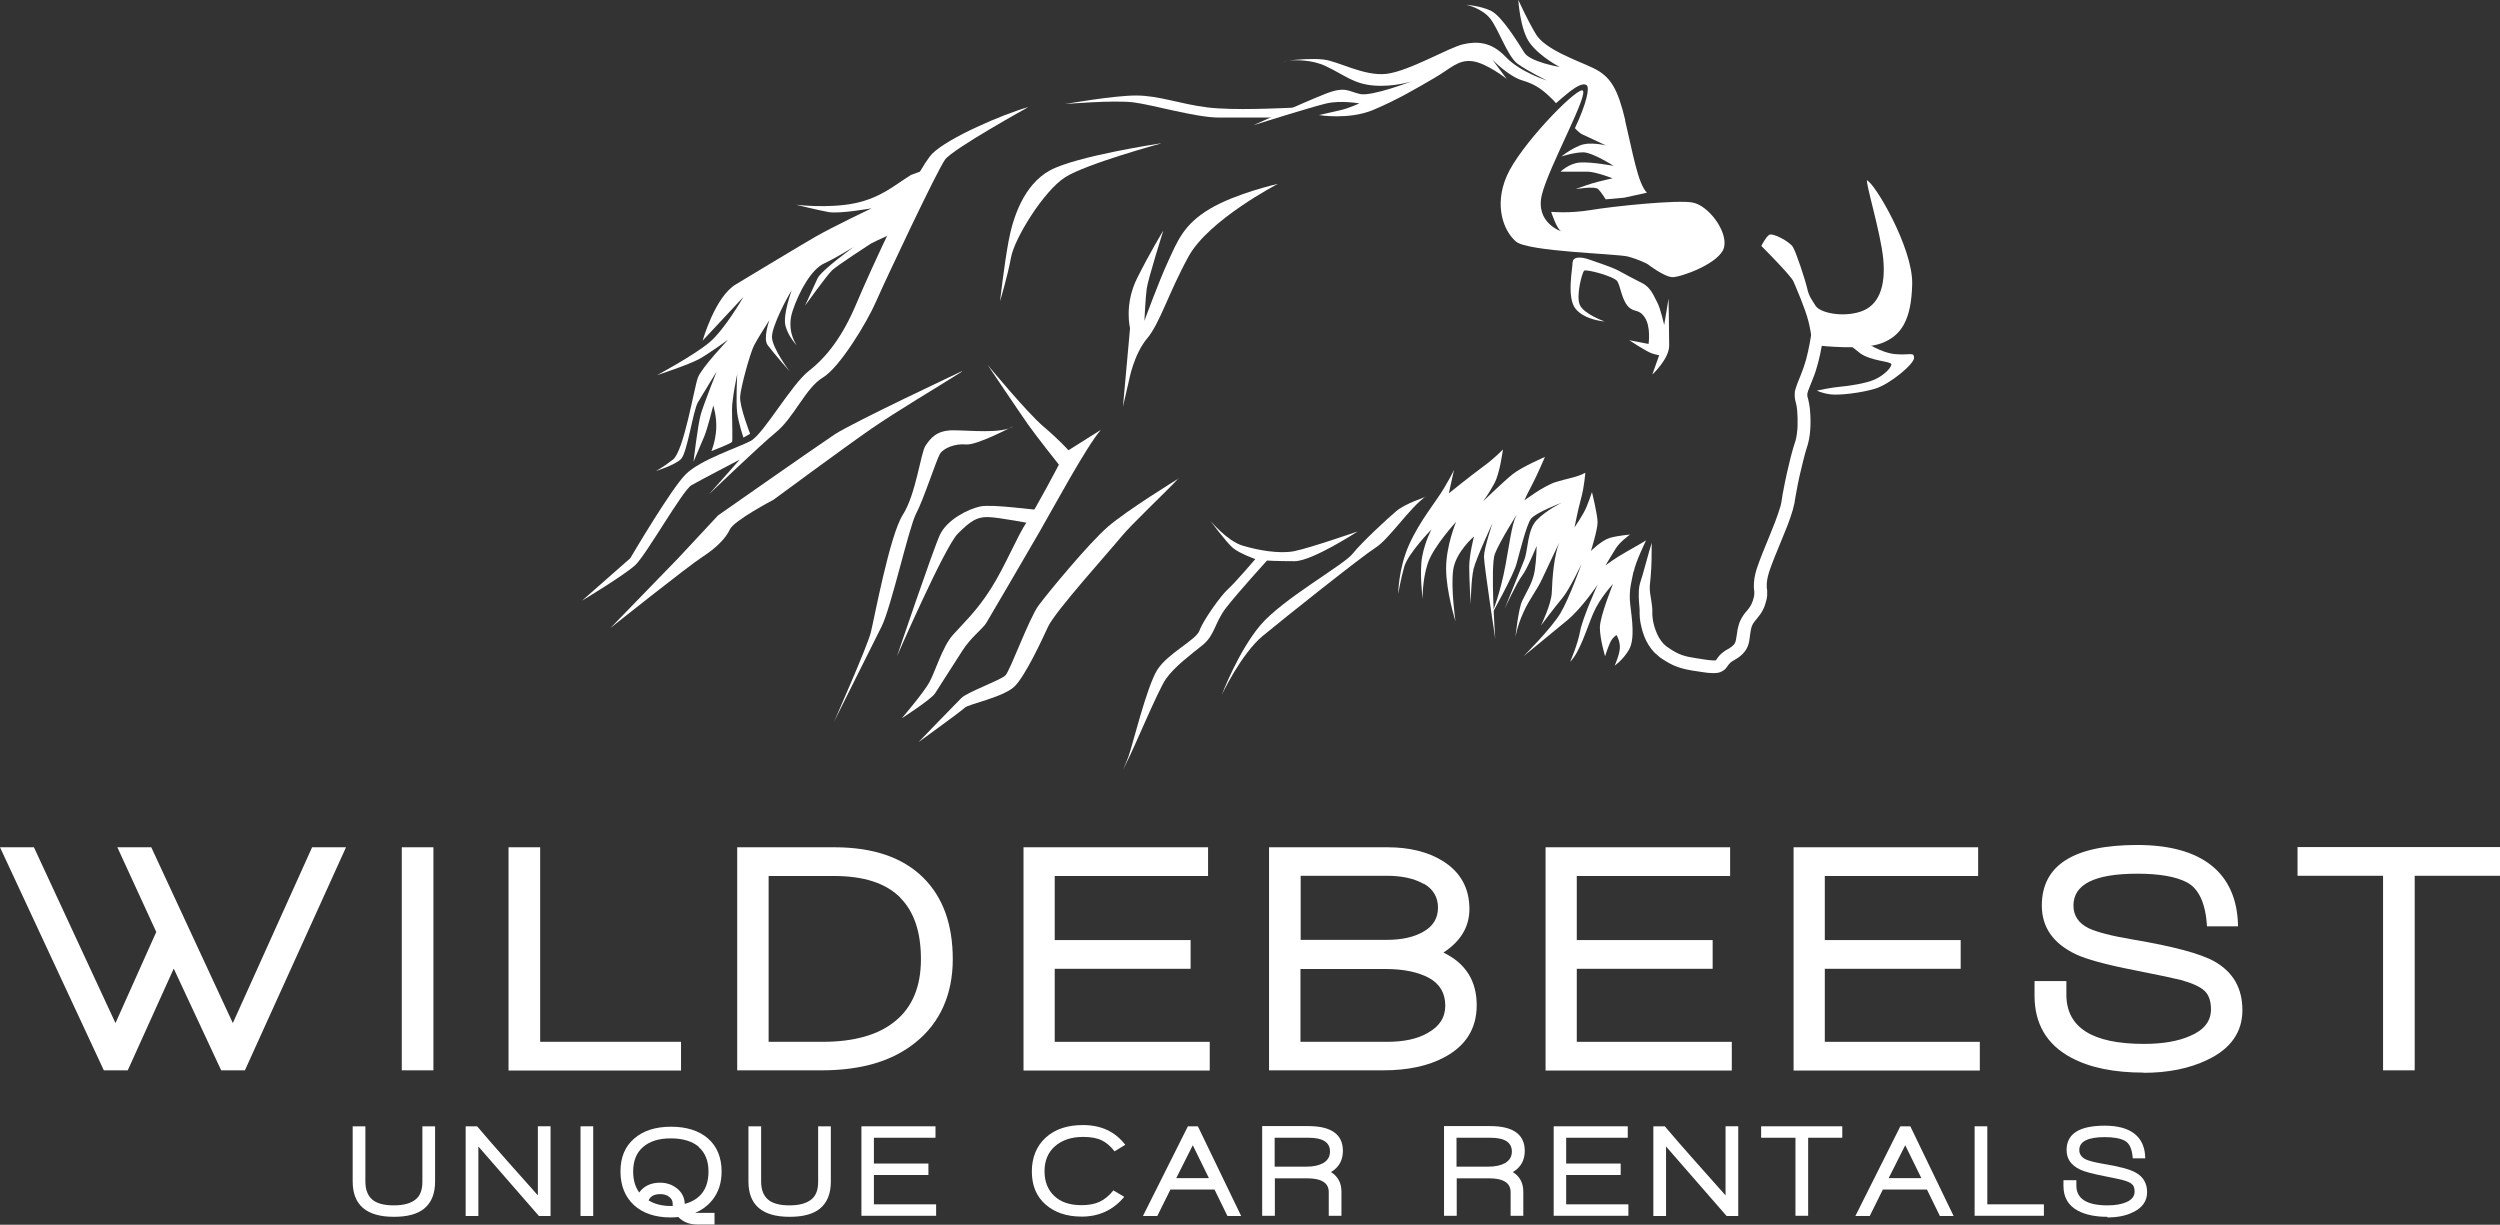 <?xml version="1.0" encoding="UTF-8"?>
<svg id="Capa_1" data-name="Capa 1" xmlns="http://www.w3.org/2000/svg" viewBox="0 0 120.15 58.86">
  <rect x="0" y="0" width="120.15" height="58.86" fill="#333333" stroke="none"/>
  <defs>
    <style>
      .cls-1 {
        fill: #fff;
      }
    </style>
  </defs>
  <g>
    <g>
      <path class="cls-1" d="m89.74,8.65c-.14-.03.65,2.52.77,3.81s-.2,2.23-1.1,2.52-1.95.04-2.15-.28-.32-.45-.41-.85-.53-1.74-.69-1.99-.97-.69-1.14-.57-.37.53-.37.53c0,0,1.42,1.42,1.54,1.7s.57,1.3.73,1.95.2,1.26.2,1.26l.32-.12s2.07.24,3-.12,1.42-1.1,1.46-2.84-1.83-4.91-2.19-4.99Z"/>
      <path class="cls-1" d="m87.67,15.8c-.06.56-.15,1.09-.29,1.63-.07.27-.16.55-.26.79l-.15.38c-.05.12-.1.25-.11.32,0,.04,0,.06,0,.1,0,.04.02.1.04.16.04.15.06.3.08.44.03.29.04.57.03.85-.01.28-.04.57-.12.87l-.12.39-.1.38c-.13.51-.25,1.03-.34,1.55-.02.13-.05.26-.07.39,0,.06-.02.14-.04.22-.02.08-.04.14-.05.21-.08.28-.17.53-.27.79-.2.51-.41,1-.61,1.5-.19.49-.4.98-.38,1.41,0,.05,0,.11.02.19,0,.08,0,.17,0,.26-.02.17-.06.31-.11.46-.05.15-.13.3-.22.43-.09.13-.19.24-.26.33-.15.18-.18.31-.22.58-.02.13-.03.26-.06.42-.03.16-.11.35-.23.49-.12.15-.26.25-.39.33l-.17.1s-.08.05-.11.08c-.03.03-.06.06-.09.1-.03.04-.07.11-.15.2-.09.09-.24.16-.33.18-.11.02-.19.02-.27.02-.16,0-.3-.02-.44-.04l-.4-.06c-.27-.04-.55-.09-.84-.19-.29-.1-.56-.26-.78-.41-.06-.04-.12-.08-.18-.14-.06-.05-.12-.11-.18-.16-.11-.12-.2-.24-.28-.37-.16-.26-.26-.54-.33-.83-.04-.14-.06-.29-.08-.44,0-.07-.01-.15-.01-.23v-.19c-.02-.24-.05-.52-.04-.81,0-.15.02-.3.06-.45.02-.08.04-.14.06-.2l.06-.19c.15-.51.28-1.03.44-1.55,0,.54,0,1.08-.05,1.63l-.02.21-.02.2c-.01.11,0,.23.01.35.03.24.09.5.11.79,0,.07,0,.16,0,.21,0,.06,0,.11.01.17.01.12.03.24.06.35.06.23.14.46.26.66.06.1.13.19.2.27.04.04.08.08.12.11.04.03.08.07.14.1.21.15.41.26.63.34.22.08.47.12.73.16.26.04.54.09.75.1.05,0,.1,0,.13,0,.04,0,.01,0,.02,0,.01,0,.13-.21.26-.32.07-.06.14-.11.21-.16l.18-.1c.09-.06.17-.12.22-.18.05-.06.08-.13.1-.23.02-.1.04-.23.06-.37,0-.07.02-.14.04-.22.02-.08.04-.16.07-.24.06-.16.16-.32.25-.44.2-.23.31-.37.38-.58.04-.1.07-.23.08-.32,0-.05,0-.09,0-.14,0-.05-.01-.13-.02-.21-.01-.33.05-.61.14-.9.09-.27.19-.53.29-.78.2-.5.41-.99.6-1.49.09-.25.18-.49.25-.73.01-.06.03-.12.04-.18.01-.06.02-.1.03-.18.02-.14.04-.27.07-.41.1-.54.22-1.07.35-1.59l.11-.4.06-.2.06-.18c.06-.22.09-.47.1-.72.01-.25,0-.51-.02-.76-.01-.12-.03-.24-.06-.35-.02-.07-.04-.15-.05-.24-.01-.09-.01-.2,0-.3.04-.19.1-.31.14-.44l.15-.37c.1-.25.18-.48.25-.73.13-.5.23-1.02.29-1.53l.6.06Z"/>
      <path class="cls-1" d="m78.51,27.45c-.06.37-.25.88-.16,1.61s.23,1.68-.07,2.18-.68.75-.68.75c0,0,.23-.5.25-.84s-.16-.63-.16-.63c0,0-.2.11-.32.39s-.23.63-.23.63c0,0-.25-.84-.25-1.38s.63-2.09.63-2.09c0,0-.63.66-.95,1.41s-.63,1.84-1.11,2.33c0,0,.36-.82.48-1.47s.84-2.24.84-2.24c0,0-.75,1.13-1.47,1.72s-2.09,1.72-2.09,1.72c0,0,1.34-1.34,1.77-2.06s1.02-2.38,1.02-2.38c0,0-.57,1.22-.93,1.65s-1.02,1.31-1.02,1.31c0,0,.5-1.02.52-1.59s.09-1.9.43-2.54c0,0-.61,1.27-.88,1.86s-.59.93-.91,1.63-.39,1.22-.39,1.22c0,0,.14-1.36.32-1.75s.52-.88.61-1.47.09-1.18.09-1.18c0,0-.45,1.11-.7,1.43s-.84,1.59-.84,1.59c0,0,.77-1.9.95-2.36s.14-1.43.59-1.9,1.2-.84,1.2-.84c0,0-1.25.48-1.47.77s-.54,1.61-.7,2.18-1.18,2.4-1.18,2.4c0,0,.41-1,.66-2.38s.32-2.11.61-2.52c0,0-.91,1.43-1.13,2.02s.02,4.06.02,4.06c0,0-.54-3.54-.54-3.94s.41-1.61.41-1.61c0,0-.79,1.7-.91,2.2s-.14,1.7-.14,1.7c0,0-.07-1.2-.07-1.79s.23-1.47.23-1.47c0,0-.88.75-1,1.61s.11,2.47.11,2.47c0,0-.45-1.43-.45-2.54s.48-2.24.48-2.24c0,0-1.09,1.18-1.36,1.99s-.25,1.72-.25,1.72c0,0-.16-1.29-.02-2.04s.45-1.31.45-1.31c0,0-1.13,1.16-1.31,1.79s-.29,1.31-.29,1.31c0,0,0-1.2.52-2.36s1.29-2.06,1.68-2.72.48-.88.48-.88l-.25,1.13s1.04-.84,1.63-1.27.97-.84.97-.84c0,0-.14,1.13-.41,1.63s-.54.86-.54.86c0,0,1-.97,1.43-1.31s1.54-.82,1.54-.82c0,0-.39.91-.63,1.36s-.36.73-.36.73c0,0,.93-.7,1.5-.88s1.04-.23,1.43-.45c0,0-.05.68-.2,1.22s-.32,1.41-.32,1.41c0,0,.43-.63.57-.97s.27-.73.27-.73c0,0,.27,1.09.27,1.45s-.32,1.38-.32,1.38c0,0,.52-.52.91-.63s.97-.16.97-.16c0,0-.5.36-.68.66s-.5.82-.5.82c0,0,.48-.36,1.02-.66s.93-.54.93-.54c0,0-.52,1.07-.59,1.5Z"/>
      <path class="cls-1" d="m68.51,23.87c-.75.52-1.75,2.04-2.4,2.45s-4.38,3.38-5.42,4.24-1.97,2.83-1.97,2.83c0,0,.79-2.09,1.86-3.35s3.99-2.88,4.42-3.42,1.68-1.7,2.11-2.06,1.41-.68,1.41-.68Z"/>
      <path class="cls-1" d="m62.2,26.49c-.73.14-1.76-.05-2.49-.27-.73-.22-1.54-1.19-1.54-1.19,0,0,.76,1.03,1.08,1.3.32.27,1.08.54,1.08.54,0,0-.97,1.14-1.33,1.46-.35.32-1.19,1.51-1.35,1.97s-1.51,1.08-2.03,1.89c-.51.81-1.2,3.67-1.39,4.18-.05.13-.14.35-.26.62.05-.1.1-.2.14-.28.38-.7,1.53-3.52,1.93-4.09s1.16-1.14,1.76-1.62c.6-.49.57-1.08,1.14-1.81.57-.73,1.95-2.25,1.95-2.25,0,0,.49.03,1.33.03s3.03-1.43,3.03-1.43c0,0-2.33.81-3.06.95Z"/>
      <path class="cls-1" d="m75.58,12.59c0,.33-.3,1.72.15,2.26s1.39.6,1.39.6c0,0-1.02-.36-1.2-.81s.12-1.54.21-1.63,1.45.27,1.6.51.21.87.51,1.2.51.09.81.54.18,1.27.18,1.27l-.93-.18s.81.54,1.08.63.36.09.36.09l-.33.93s.81-.75.81-1.39-.03-2.26-.03-2.26l-.21,1.27s-.18-.81-.33-1.08-.3-.72-.72-.93-.87-.45-1.14-.6-.99-.39-1.42-.54-.78-.12-.78.12Z"/>
      <path class="cls-1" d="m89.61,16.42s.78.54,1.48.6.9-.12.9.18-1.17,1.27-1.87,1.48-1.75.33-2.17.27-.63-.18-.63-.18c0,0,.72-.15,1.08-.18s1.27-.15,1.72-.36.78-.57.78-.72-.99-.15-1.51-.54-.9-.78-.9-.78"/>
      <path class="cls-1" d="m61.41,8.84s-3.32,1.72-4.29,3.49-1.37,3.2-2,3.95-.86,2-.86,2l-.29,1.26.34-3.77s-.29-1.14.34-2.4,1.26-2.29,1.26-2.29c0,0-.74,2.34-.8,2.8s-.11,1.54-.11,1.54c0,0,.69-1.89,1.14-2.86s.74-1.77,2-2.52,3.26-1.2,3.26-1.2Z"/>
      <path class="cls-1" d="m52.89,20.68c-.69.8-2.29,3.77-2.92,4.86s-2.4,4.12-2.57,4.4-.74.69-1.14,1.32-1.14,1.77-1.32,2.06-1.6,1.2-1.6,1.2c0,0,1.03-1.2,1.32-1.72s.63-1.72,1.14-2.29,1.14-1.14,1.83-2.23,1.26-2.52,1.72-3.2,1.54-2.75,1.54-2.75c0,0-1.09-1.37-1.49-1.94s-1.94-2.86-1.94-2.86c0,0,1.89,2.29,2.69,2.97s1.2,1.14,1.2,1.14l1.54-.97Z"/>
      <path class="cls-1" d="m56.66,22.97c-.69.74-2.29,2.23-2.8,2.86s-3.15,3.55-3.49,4.29-1.09,2.34-1.6,2.86-2.23.86-2.4,1.03-2.23,1.66-2.23,1.66c0,0,1.77-1.83,2.06-2.12s1.89-.86,2.12-1.09,1.14-2.75,1.6-3.37,2.4-2.97,3.32-3.77,3.43-2.34,3.43-2.34Z"/>
      <path class="cls-1" d="m48.66,20.51c-.57.34-2.06.17-2.86.17s-1.09.4-1.32.74-.46,2.34-1.09,3.32-1.37,4.98-1.54,5.66-1.77,4.29-1.77,4.29l2.29-4.58c.46-.92,1.32-4.8,1.66-5.43s.97-2.57,1.14-2.86.74-.51,1.26-.46,2.23-.86,2.23-.86Z"/>
      <path class="cls-1" d="m49.97,24.51c-.29,0-2.29-.29-2.86-.17s-1.6.63-1.94,1.37-2.06,5.83-2.06,5.83c0,0,2.29-5.26,2.92-5.89s.92-.8,1.43-.8,2.23.34,2.23.34"/>
      <path class="cls-1" d="m55.78,6.9s-3.57.97-4.59,1.62-2.43,2.92-2.6,3.85-.53,2.11-.53,2.11c0,0,.2-1.74.41-2.88s.73-2.72,1.99-3.41,5.32-1.3,5.32-1.3Z"/>
      <path class="cls-1" d="m62.51,5.16c-1.01.04-3.21.16-4.5,0s-2.31-.57-3.41-.57-3.41.41-3.41.41c0,0,2.35-.2,3.29-.08s3,.73,4.1.73h2.72l1.22-.49Z"/>
      <path class="cls-1" d="m49.41,5.15c-1.19.33-3.84,1.47-4.6,2.23s-2.99,5.64-3.65,7.21-1.42,2.56-2.28,3.23-2.18,3.04-2.8,3.37-2.42.9-3.13,1.61-2.66,4.03-2.66,4.03l-2.32,2.04s2.04-1.23,2.56-1.71,2.28-3.6,2.7-3.84,2.32-1.23,2.32-1.23l-1.47,1.66s2.37-2.28,3.23-2.99,1.42-2.13,2.23-2.61,2.13-2.66,2.56-3.65,2.94-6.31,3.32-6.83,3.98-2.51,3.98-2.51Z"/>
      <path class="cls-1" d="m46.23,17.86c-1.28.81-3.13,1.9-4.36,2.75s-4.7,3.41-4.7,3.41c0,0-1.9,1-2.09,1.42s-.66.9-1.33,1.33-4.41,3.41-4.41,3.41l3.27-3.37,1.9-2.04s4.74-3.32,5.6-3.89,6.12-3.04,6.12-3.04Z"/>
      <path class="cls-1" d="m43.75,8.43c-.72.44-1.41,1.08-2.68,1.34s-2.81.07-2.81.07c0,0,1.01.25,1.55.35s2.08-.18,2.08-.18c0,0-1.89.9-2.72,1.38s-2.81,1.68-3.81,2.28-1.59,2.7-1.59,2.7l1.96-2.1s-.9,1.57-1.64,2.19-2.51,1.57-2.51,1.57c0,0,1.55-.51,2.03-.78s1.38-.92,1.38-.92c0,0-1.27,1.34-1.45,1.82s-.67,3.53-1.2,3.94-.83.55-.83.55c0,0,.92-.28,1.22-.58s.58-2.33.81-2.72.9-1.48.9-1.48c0,0-.62,1.57-.76,2.05s-.35,2.28-.35,2.28c0,0,.35-.83.51-1.2s.44-1.5.44-1.5c0,0,.18.55.14,1.15s-.23,1.04-.23,1.04c0,0,.95-.37.99-.44s0-1.01,0-1.55.25-1.71.25-1.71c0,0-.07,1.36,0,1.87s.3,1.18.3,1.18l.32-.18s-.51-1.31-.48-1.78.48-2.1.67-2.47.74-1.22.74-1.22c0,0-.32.88-.09,1.2s1.06,1.27,1.06,1.27c0,0-.85-1.13-.85-1.66s.76-1.96.95-2.24c0,0-.44,1.18-.3,1.71s.55.95.55.95c0,0-.53-.69-.21-1.66s.92-2.01,1.5-2.28,1.45-.81,1.45-.81c0,0-1.57,1.13-1.75,1.52s-.6,1.31-.6,1.31c0,0,1.06-1.48,1.31-1.71s1.71-1.18,1.85-1.27,1.34-.62,1.34-.62c0,0,.88-2.19.9-2.26s.37-.67.37-.67l-.69.25Z"/>
    </g>
    <path class="cls-1" d="m76.04,4.34c-.41,0-3.01,2.69-3.63,4.13s-.13,2.65.45,3.14,4.85.58,5.38.72.94.36.94.36c0,0,.81.63,1.21.63s2.29-.67,2.47-1.44-.76-2.02-1.53-2.15-3.77.18-4.85.36-1.93.09-1.93.09c0,0,.27.85.49.94,0,0-1.26-.4-.94-1.75s2.38-5.03,1.93-5.03Z"/>
    <g>
      <path class="cls-1" d="m61.92,2.92c-.17.01-.27.03-.27.03,0,0,.11-.01.27-.03Z"/>
      <path class="cls-1" d="m78.11,5.78c-.36-1.5-.69-2.1-1.54-2.51-.85-.4-2.3-.89-2.75-1.62-.44-.73-.85-1.66-.85-1.66,0,0,.08,1.46.57,2.1.49.65,1.42,1.13,1.42,1.13,0,0-1.42-.24-1.7-.69-.28-.44-1.09-1.78-1.62-2.02s-1.17-.28-1.17-.28c0,0,.77.16,1.17.69s.81,1.78,1.29,2.14c.49.36,1.42.81,1.42.81,0,0-1.29-.4-1.98-1.13-.69-.73-1.37-.77-2.06-.61-.69.16-2.59,1.29-3.68,1.42-1.09.12-2.3-.61-3.03-.69-.51-.06-1.27,0-1.67.05.39-.03,1.14-.04,1.79.27.93.44,1.33.85,2.3.93.97.08,1.82-.2,1.82-.2,0,0-1.9.73-2.47.61-.57-.12-.69-.4-1.7,0-1.01.4-3.44,1.5-3.44,1.5,0,0,2.83-.89,3.52-1.05.69-.16,1.58,0,1.58,0,0,0-.53.24-.89.32-.36.08-1.05.24-1.05.24,0,0,1.42.24,2.59-.24,1.17-.49,2.18-1.09,2.95-1.54.77-.44,1.13-.89,1.82-.81s1.66.85,1.66.85l-.69-.93s.77.81,1.46,1.01c.69.2,1.05.53,1.46.93.05.05.09.1.14.16.17-.15.47-.41.69-.58.33-.25.64-.41.79-.28.14.12,0,.85-.57,2.06.13.14.25.25.36.3.44.2,1.13.53,1.13.53,0,0-.77-.2-1.25,0-.49.2-.89.53-.89.53,0,0,.61-.2,1.05-.2s1.46.65,1.46.65c0,0-1.09-.2-1.62-.16-.53.04-.93.44-.93.44h1.29c.4,0,1.21.32,1.21.32,0,0-.57.12-.97.24-.4.12-.81.28-.81.28,0,0,.93-.16,1.09,0s.36.49.36.49l.89-.08,1.09-.24c-.44-.44-.69-1.98-1.05-3.48Z"/>
    </g>
  </g>
  <g>
    <path class="cls-1" d="m11.78,51.44h-1.15l-2.28-4.89-2.21,4.89h-1.15L0,40.72h1.63l3.92,8.45,1.96-4.38-1.87-4.07h1.63l3.92,8.45,3.81-8.45h1.63l-4.86,10.72Z"/>
    <path class="cls-1" d="m19.31,51.44v-10.72h1.52v10.72h-1.52Z"/>
    <path class="cls-1" d="m24.44,51.44v-10.72h1.52v9.35h6.77v1.38h-8.29Z"/>
    <path class="cls-1" d="m44,50.1c-1.11.9-2.61,1.34-4.51,1.34h-4.06v-10.72h4.67c1.87,0,3.29.49,4.27,1.46.95.94,1.42,2.25,1.42,3.92s-.6,3.05-1.79,4Zm-.73-6.96c-.7-.7-1.76-1.04-3.2-1.04h-3.13v7.97h2.59c1.52,0,2.69-.33,3.5-1,.82-.67,1.23-1.66,1.23-2.97s-.33-2.29-1-2.96Z"/>
    <path class="cls-1" d="m49.19,51.44v-10.72h8.87v1.38h-7.37v3.08h6.53v1.38h-6.53v3.51h7.45v1.38h-8.95Z"/>
    <path class="cls-1" d="m69.42,50.81c-.78.42-1.76.63-2.94.63h-5.49v-10.72h5.69c1.06,0,1.95.22,2.66.66.85.53,1.28,1.3,1.28,2.31,0,.85-.42,1.55-1.25,2.09,1.06.51,1.6,1.35,1.6,2.53,0,1.12-.52,1.95-1.55,2.5Zm-1-8.33c-.45-.26-1.04-.39-1.77-.39h-4.14v3.08h4.13c.73,0,1.32-.13,1.78-.4.46-.26.69-.65.69-1.15s-.23-.89-.68-1.15Zm.26,4.52c-.52-.28-1.22-.43-2.08-.43h-4.1v3.5h4.16c.81,0,1.47-.14,1.96-.43.56-.31.84-.74.84-1.31,0-.6-.26-1.04-.78-1.33Z"/>
    <path class="cls-1" d="m74.28,51.44v-10.72h8.87v1.38h-7.37v3.08h6.53v1.38h-6.53v3.51h7.45v1.38h-8.95Z"/>
    <path class="cls-1" d="m86.2,51.44v-10.72h8.87v1.38h-7.37v3.08h6.53v1.38h-6.53v3.51h7.45v1.38h-8.95Z"/>
    <path class="cls-1" d="m103.03,51.55c-1.43,0-2.61-.24-3.51-.73-1.16-.63-1.74-1.62-1.74-2.97v-.7h1.53v.65c0,1.58,1.24,2.37,3.73,2.37.91,0,1.64-.13,2.21-.38.67-.28,1.01-.71,1.01-1.28,0-.41-.11-.71-.32-.9-.21-.19-.58-.36-1.12-.51-.32-.08-1.06-.24-2.23-.47-1.38-.27-2.33-.53-2.83-.77-1.09-.52-1.63-1.3-1.63-2.34,0-1.94,1.53-2.91,4.59-2.91s4.8,1.3,4.84,3.91h-1.49c-.07-1.12-.4-1.82-.98-2.12-.52-.27-1.31-.41-2.37-.41-2.05,0-3.07.51-3.07,1.53,0,.48.24.85.73,1.09.4.19,1.1.37,2.1.54,1.96.33,3.28.68,3.95,1.06.9.51,1.34,1.29,1.34,2.34s-.56,1.86-1.69,2.39c-.85.41-1.88.62-3.07.62Z"/>
    <path class="cls-1" d="m116.05,42.09v9.35h-1.52v-9.35h-4.11v-1.38h9.73v1.38h-4.1Z"/>
  </g>
  <g>
    <path class="cls-1" d="m20.38,58.09c-.32.26-.8.39-1.45.39-1.32,0-1.98-.57-1.98-1.7v-2.65h.61v2.65c0,.39.11.68.33.87s.57.28,1.04.28.82-.1,1.05-.29c.22-.18.32-.46.32-.84v-2.67h.61v2.66c0,.58-.18,1.02-.53,1.3Z"/>
    <path class="cls-1" d="m25.9,58.44l-2.91-3.34v3.34h-.61v-4.31h.55c.37.44.86,1,1.47,1.69.74.83,1.22,1.37,1.45,1.63v-3.32h.61v4.31h-.55Z"/>
    <path class="cls-1" d="m27.9,58.44v-4.31h.61v4.31h-.61Z"/>
    <path class="cls-1" d="m34.22,57.69c-.21.26-.48.46-.81.6.03,0,.07,0,.1,0h.83v.56h-.83c-.37,0-.68-.12-.91-.36-.12.01-.24.02-.36.02-.75,0-1.34-.2-1.77-.59-.43-.4-.65-.94-.65-1.62s.22-1.21.67-1.59c.43-.37,1.01-.56,1.76-.56s1.34.19,1.77.56.66.91.66,1.59c0,.55-.15,1.01-.45,1.38Zm-.63-2.57c-.32-.27-.77-.41-1.35-.41s-1.02.14-1.34.42-.47.67-.47,1.18c0,.4.1.74.29,1,.23-.31.56-.47,1-.47.31,0,.58.09.81.27.24.19.37.44.38.75h0c.76-.21,1.14-.73,1.14-1.56,0-.51-.16-.91-.48-1.18Zm-1.26,2.73c0-.14-.06-.25-.17-.33-.11-.09-.25-.13-.43-.13-.29,0-.47.1-.56.3.29.18.65.27,1.07.27h.09s0-.07,0-.11Z"/>
    <path class="cls-1" d="m39.4,58.09c-.32.26-.8.39-1.45.39-1.32,0-1.98-.57-1.98-1.7v-2.65h.61v2.65c0,.39.11.68.33.87s.57.28,1.04.28.82-.1,1.05-.29c.22-.18.32-.46.32-.84v-2.67h.61v2.66c0,.58-.18,1.02-.53,1.3Z"/>
    <path class="cls-1" d="m41.4,58.44v-4.31h3.56v.55h-2.96v1.24h2.62v.55h-2.62v1.41h2.99v.55h-3.59Z"/>
    <path class="cls-1" d="m53.57,55.34c-.19-.25-.4-.43-.63-.54s-.53-.16-.88-.16c-.57,0-1.02.15-1.36.45s-.5.7-.5,1.2.16.9.47,1.19c.32.3.75.44,1.31.44.33,0,.62-.05.86-.16.24-.11.46-.29.67-.55l.52.31c-.52.63-1.21.95-2.04.95-.73,0-1.31-.2-1.75-.59s-.65-.92-.65-1.58.22-1.22.67-1.63,1.05-.6,1.79-.6c.87,0,1.55.32,2.03.95l-.51.31Z"/>
    <path class="cls-1" d="m58.99,58.44l-.62-1.27h-2.12l-.63,1.27h-.69l2.16-4.31h.48l2.08,4.31h-.67Zm-1.66-3.41l-.8,1.59h1.57l-.78-1.59Z"/>
    <path class="cls-1" d="m63.97,56.33c.33.21.5.52.5.94v1.16h-.61v-1.14c0-.44-.35-.66-1.04-.66h-1.55v1.8h-.61v-4.31h2.22c1.1,0,1.66.4,1.66,1.19,0,.45-.19.79-.56,1.01Zm-1.09-1.65h-1.62v1.39h1.52c.34,0,.61-.06.81-.17.22-.13.33-.31.33-.56,0-.44-.35-.66-1.03-.66Z"/>
    <path class="cls-1" d="m72.71,56.33c.33.21.5.52.5.94v1.16h-.61v-1.14c0-.44-.35-.66-1.04-.66h-1.55v1.8h-.61v-4.31h2.22c1.1,0,1.66.4,1.66,1.19,0,.45-.19.79-.56,1.01Zm-1.09-1.65h-1.62v1.39h1.52c.34,0,.61-.06.81-.17.22-.13.33-.31.33-.56,0-.44-.35-.66-1.03-.66Z"/>
    <path class="cls-1" d="m74.67,58.44v-4.31h3.56v.55h-2.96v1.24h2.62v.55h-2.62v1.41h2.99v.55h-3.59Z"/>
    <path class="cls-1" d="m82.98,58.44l-2.91-3.34v3.34h-.61v-4.31h.55c.37.44.86,1,1.47,1.69.74.83,1.22,1.37,1.45,1.63v-3.32h.61v4.31h-.55Z"/>
    <path class="cls-1" d="m86.9,54.68v3.75h-.61v-3.75h-1.65v-.55h3.9v.55h-1.64Z"/>
    <path class="cls-1" d="m93.23,58.44l-.62-1.27h-2.12l-.63,1.27h-.69l2.16-4.31h.48l2.08,4.31h-.67Zm-1.66-3.41l-.8,1.59h1.57l-.78-1.59Z"/>
    <path class="cls-1" d="m94.9,58.44v-4.31h.61v3.75h2.72v.55h-3.33Z"/>
    <path class="cls-1" d="m101.28,58.48c-.58,0-1.05-.1-1.41-.29-.47-.25-.7-.65-.7-1.19v-.28h.62v.26c0,.63.5.95,1.5.95.36,0,.66-.05.89-.15.27-.11.41-.29.41-.51,0-.16-.04-.29-.13-.36-.08-.08-.24-.14-.45-.2-.13-.03-.43-.1-.9-.19-.55-.11-.93-.21-1.14-.31-.44-.21-.65-.52-.65-.94,0-.78.61-1.17,1.84-1.17s1.93.52,1.94,1.57h-.6c-.03-.45-.16-.73-.39-.85-.21-.11-.53-.17-.95-.17-.82,0-1.23.21-1.23.62,0,.19.1.34.29.44.16.08.44.15.84.22.79.13,1.32.27,1.59.43.36.2.54.52.54.94s-.23.75-.68.96c-.34.17-.75.25-1.23.25Z"/>
  </g>
</svg>